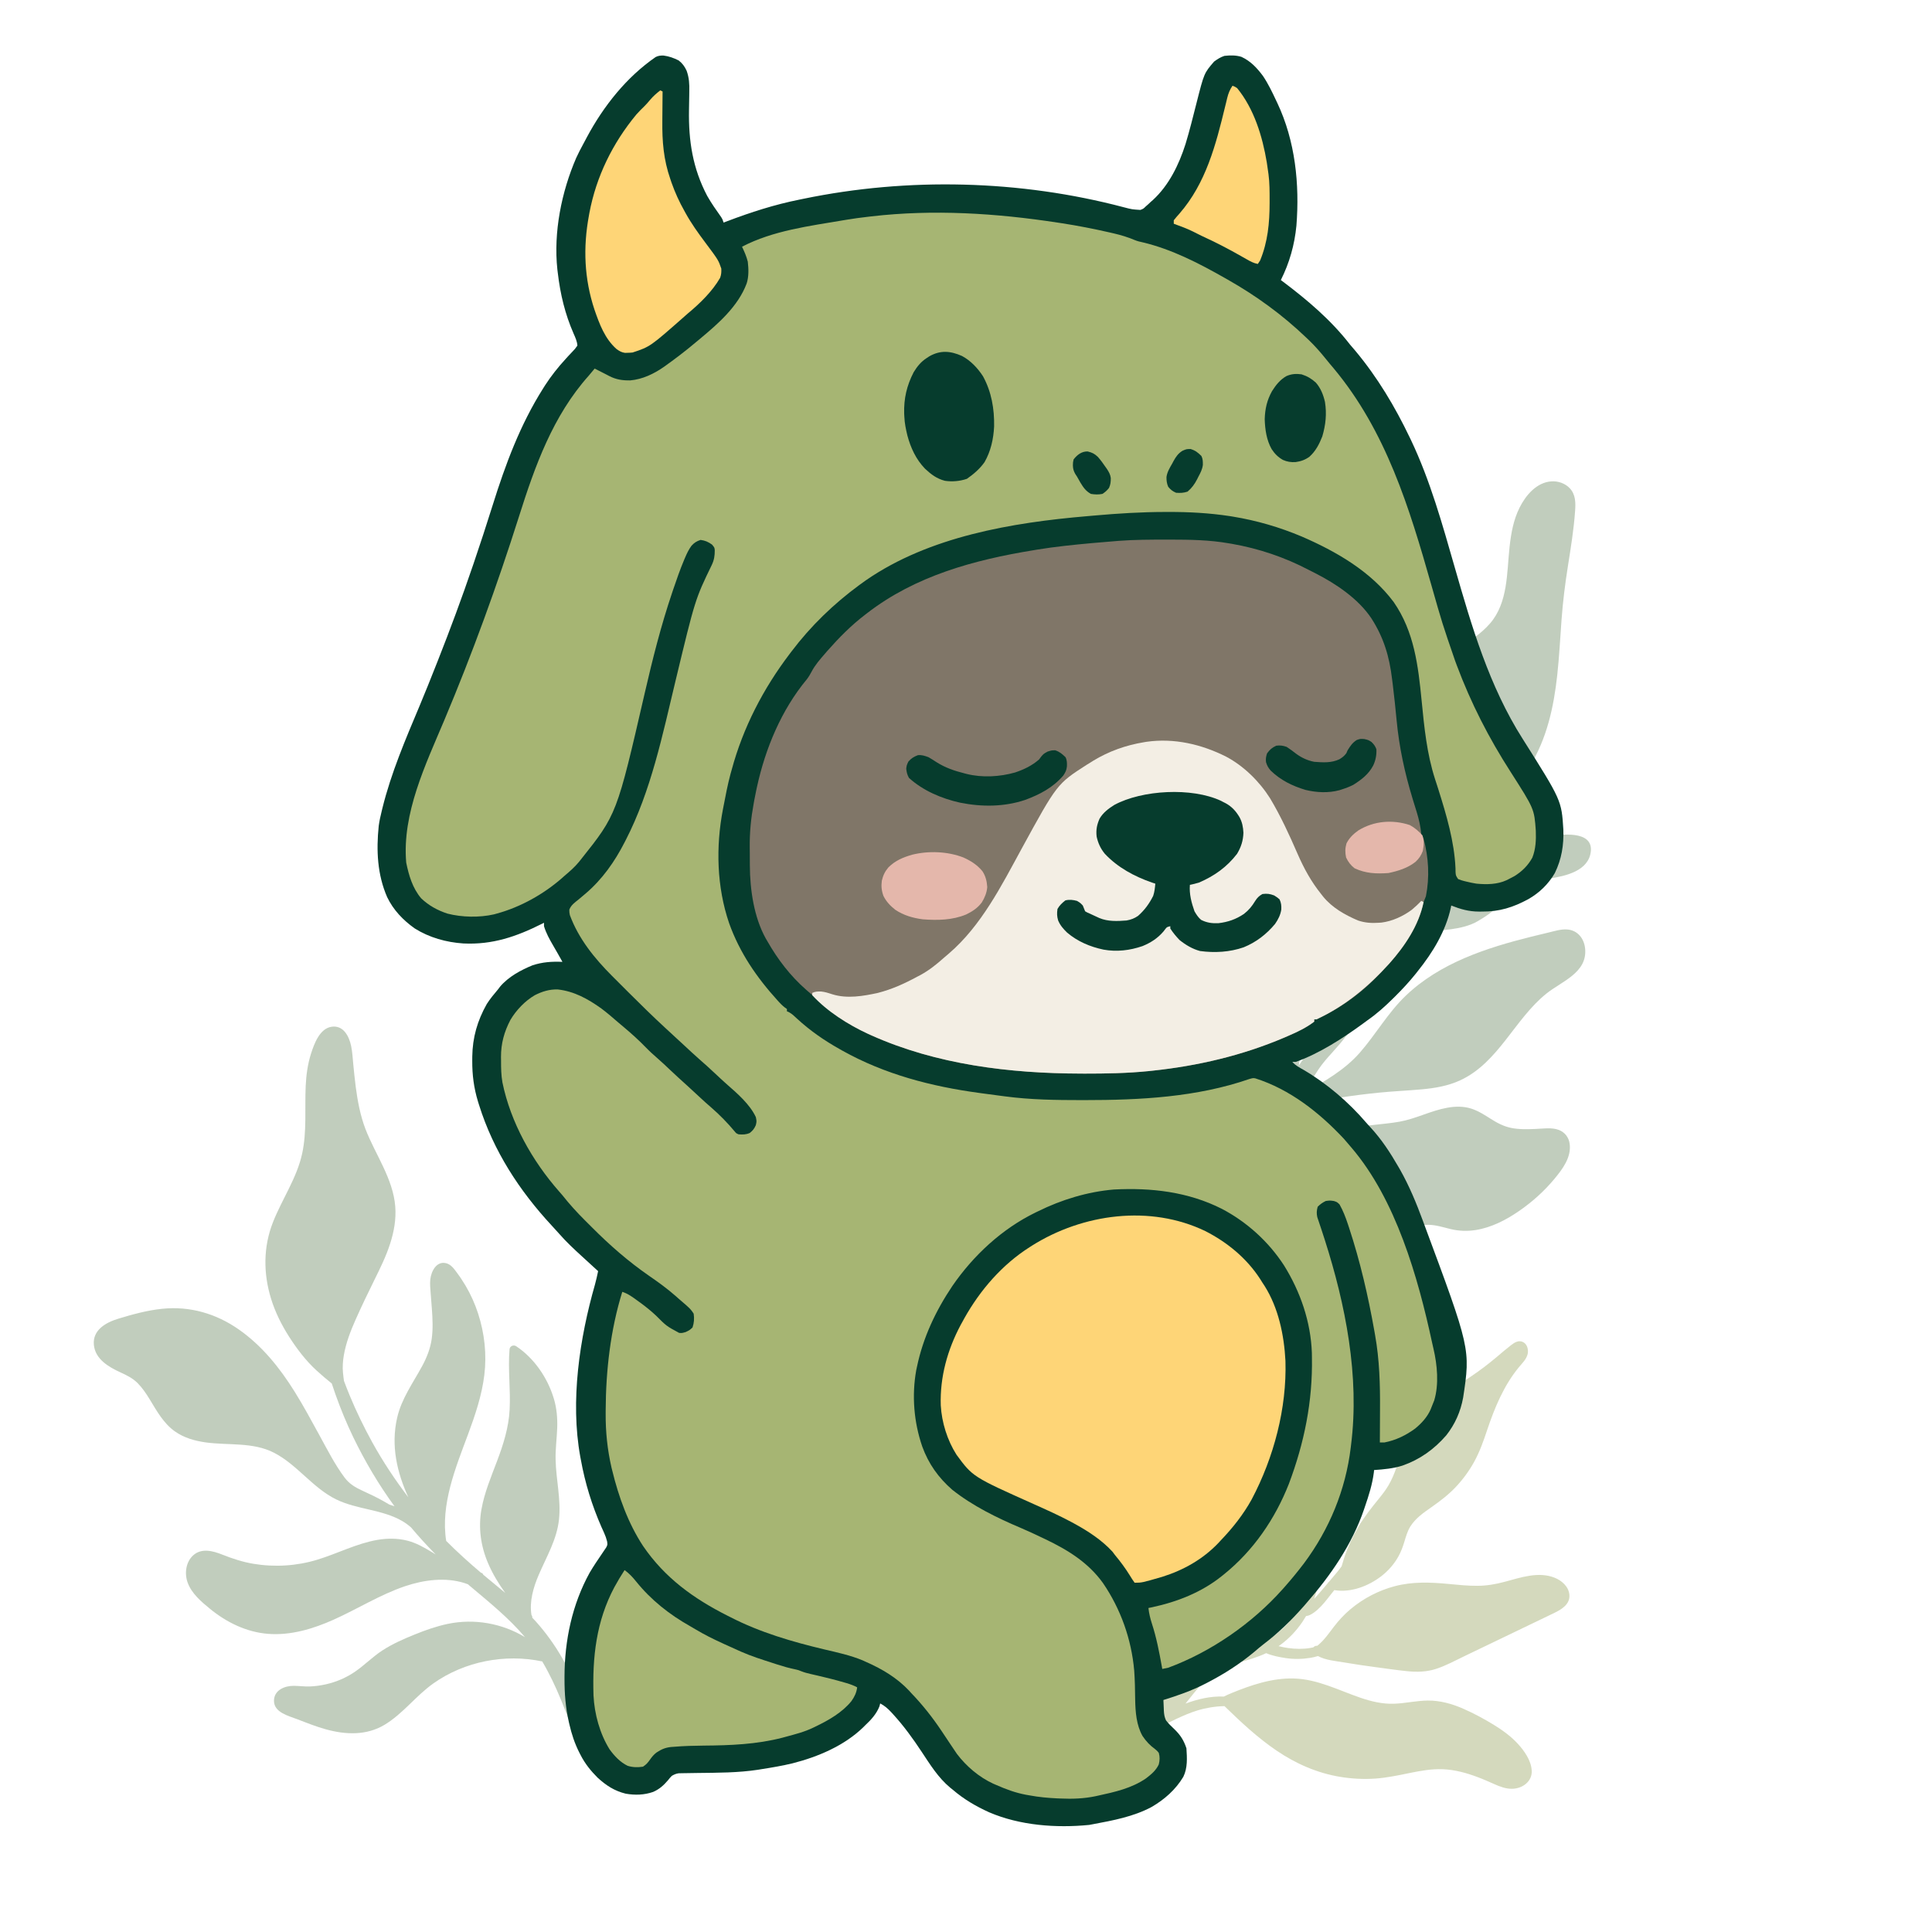 <?xml version="1.0" encoding="UTF-8"?>
<svg xmlns="http://www.w3.org/2000/svg" xmlns:xlink="http://www.w3.org/1999/xlink" width="500" zoomAndPan="magnify" viewBox="0 0 375 375" height="500" preserveAspectRatio="xMidYMid meet" version="1.2">
  <defs>
    <filter x="0%" y="0%" width="100%" filterUnits="objectBoundingBox" id="61d6e9e09f" height="100%">
      <feColorMatrix values="0 0 0 0 1 0 0 0 0 1 0 0 0 0 1 0 0 0 1 0" type="matrix" in="SourceGraphic"></feColorMatrix>
    </filter>
    <clipPath id="c64fec76d7">
      <path d="M 1 0.359 L 90.879 0.359 L 90.879 150 L 1 150 Z M 1 0.359 "></path>
    </clipPath>
    <clipPath id="144abd822b">
      <rect x="0" width="91" y="0" height="151"></rect>
    </clipPath>
    <clipPath id="bd234fa6c9">
      <path d="M 12 7 L 101 7 L 101 117 L 12 117 Z M 12 7 "></path>
    </clipPath>
    <clipPath id="13df6a480e">
      <path d="M 33.402 0.102 L 119.742 25.504 L 86.508 138.465 L 0.168 113.062 Z M 33.402 0.102 "></path>
    </clipPath>
    <clipPath id="fe9776f106">
      <path d="M 33.402 0.102 L 119.742 25.504 L 86.508 138.465 L 0.168 113.062 Z M 33.402 0.102 "></path>
    </clipPath>
    <clipPath id="8c307c930a">
      <rect x="0" width="120" y="0" height="139"></rect>
    </clipPath>
    <clipPath id="eea712f624">
      <path d="M 18 4 L 116 4 L 116 146 L 18 146 Z M 18 4 "></path>
    </clipPath>
    <clipPath id="490e8cd4ee">
      <path d="M 0 32.992 L 72.977 -0.395 L 135.379 136.008 L 62.406 169.395 Z M 0 32.992 "></path>
    </clipPath>
    <clipPath id="e969cb0b2b">
      <path d="M 0 32.992 L 72.977 -0.395 L 135.379 136.008 L 62.406 169.395 Z M 0 32.992 "></path>
    </clipPath>
    <clipPath id="5aa7d1aae6">
      <rect x="0" width="136" y="0" height="170"></rect>
    </clipPath>
  </defs>
  <g id="fba641a7f4">
    <g mask="url(#14d6fe537b)" transform="matrix(1,0,0,1,218,93)">
      <g clip-path="url(#144abd822b)">
        <g clip-rule="nonzero" clip-path="url(#c64fec76d7)">
          <path style=" stroke:none;fill-rule:nonzero;fill:#849c7c;fill-opacity:1;" d="M 35.664 118.34 C 35.523 118.59 35.375 118.84 35.234 119.09 C 39.086 116.887 42.992 114.691 45.938 111.324 C 49.043 107.773 51.383 103.598 54.805 100.312 C 61.473 93.91 70.5 90.98 79.281 88.797 C 80.375 88.523 81.473 88.262 82.574 88 C 83.742 87.727 84.988 87.312 86.211 87.41 C 88.242 87.57 89.484 89.188 89.672 91.129 C 90.129 95.812 85.109 97.477 82.137 99.871 C 75.969 104.832 72.871 113.234 65.438 116.684 C 63.086 117.773 60.566 118.203 58.008 118.438 C 55.258 118.688 52.5 118.801 49.762 119.074 C 44.34 119.605 38.965 120.457 33.645 121.629 C 32.68 123.066 31.629 124.438 30.434 125.727 C 28.414 127.898 26.176 129.891 23.902 131.805 C 19.766 135.285 15.332 138.66 10.547 141.234 C 11.805 141.605 13.062 141.945 14.34 142.191 C 17.512 142.812 20.625 142.68 23.398 140.887 C 25.824 139.316 27.945 137.242 30.066 135.297 C 34.16 131.543 38.469 127.629 43.969 126.152 C 47.133 125.301 50.438 125.285 53.641 124.719 C 56.832 124.148 59.727 122.582 62.902 122.012 C 64.453 121.73 66.055 121.699 67.57 122.18 C 68.953 122.625 70.168 123.418 71.387 124.188 C 72.633 124.977 73.863 125.629 75.316 125.926 C 76.836 126.238 78.418 126.191 79.961 126.133 C 81.43 126.086 83.148 125.781 84.559 126.316 C 85.727 126.758 86.5 127.758 86.668 128.988 C 87.039 131.629 85.273 133.941 83.695 135.84 C 81.719 138.215 79.41 140.293 76.875 142.039 C 74.34 143.789 71.477 145.277 68.402 145.754 C 66.773 146.004 65.168 145.949 63.562 145.562 C 62.109 145.211 60.711 144.742 59.195 144.734 C 56.719 144.719 54.473 145.699 52.156 146.434 C 49.781 147.176 47.586 148.461 45.207 149.223 C 42.938 149.949 40.488 150.227 38.18 149.523 C 36.746 149.094 35.449 148.332 34.129 147.664 C 32.719 146.961 31.238 146.488 29.664 146.352 C 26.414 146.059 23.172 146.727 19.945 147.039 C 15.082 147.512 9.258 146.738 6.535 142.141 C 6.375 141.875 6.324 141.609 6.344 141.375 C 6.055 140.488 5.891 139.598 5.828 138.633 C 5.668 136.312 6.078 133.914 5.59 131.621 C 5.102 129.34 3.727 127.398 2.777 125.305 C 0.848 121.047 0.785 116.211 2.199 111.785 C 2.891 109.598 3.879 107.492 5.094 105.547 C 6.398 103.434 7.824 101.453 8.488 99.023 C 9.77 94.367 8.863 89.441 9.129 84.691 C 9.254 82.449 9.492 79.949 10.926 78.125 C 12.195 76.5 14.473 75.684 16.367 76.703 C 18.094 77.633 18.73 79.723 18.945 81.535 C 19.23 83.887 19.055 86.285 18.945 88.633 C 18.832 91.062 18.703 93.551 19.074 95.969 C 19.445 98.336 20.484 100.324 21.426 102.488 C 22.395 104.711 22.703 106.855 22.312 109.262 C 21.934 111.586 21.016 113.812 20.836 116.168 C 20.645 118.602 21.641 120.922 21.27 123.363 C 20.922 125.605 19.707 127.621 18.352 129.402 C 16.758 131.488 15.008 133.457 13.168 135.34 C 14.023 134.762 14.883 134.176 15.727 133.57 C 18.34 131.695 20.848 129.684 23.254 127.559 C 25.473 125.598 27.672 123.562 29.516 121.238 C 29.844 120.82 30.152 120.387 30.453 119.949 C 30.453 119.895 30.465 119.832 30.48 119.77 C 30.84 118.594 31.195 117.418 31.578 116.254 C 32.383 112.238 32.723 107.84 30.758 104.137 C 29.625 101.992 27.824 100.301 27.25 97.871 C 26.66 95.395 27.117 92.871 27.215 90.371 C 27.406 85.383 25.516 80.809 22.207 77.129 C 18.996 73.566 14.832 70.172 13.949 65.168 C 13.574 63.051 13.723 60.355 15.516 58.875 C 17.504 57.242 20.152 58.027 22.105 59.277 C 23.09 59.902 24.02 60.656 25.109 61.098 C 26.121 61.512 27.223 61.699 28.301 61.824 C 30.566 62.074 32.891 62.176 35.016 63.105 C 38.863 64.797 40.449 69.023 40.582 72.98 C 40.664 75.387 39.969 77.734 40.059 80.137 C 40.105 81.477 40.418 82.789 40.625 84.109 C 40.84 85.488 40.961 86.887 40.949 88.281 C 40.91 93.75 38.887 98.922 37.184 104.035 C 36.18 107.055 35.184 110.082 34.176 113.105 C 34.152 113.336 34.129 113.578 34.105 113.816 C 35.664 111.324 37.672 109.297 39.602 107.105 C 41.34 105.129 42.609 102.836 43.484 100.359 C 46.246 92.527 46.039 83.016 50.348 75.805 C 50.367 74.578 50.414 73.359 50.328 72.133 C 50.207 70.371 49.918 68.605 49.348 66.93 C 48.797 65.312 47.996 63.754 46.914 62.434 C 45.742 61.012 44.289 59.969 42.773 58.953 C 41.371 58.004 39.938 57.047 38.812 55.766 C 37.695 54.5 36.941 52.988 36.508 51.359 C 35.57 47.801 35.855 43.902 35.914 40.262 C 35.945 38.16 36.031 36.047 36.238 33.945 C 36.391 32.41 36.395 30.461 37.504 29.246 C 38.746 27.879 40.379 28.676 41.375 29.863 C 42.477 31.191 43.207 32.75 43.742 34.379 C 44.922 38 45.387 41.848 46.137 45.57 C 46.926 49.488 47.965 53.234 49.594 56.883 C 51.113 60.289 52.816 63.703 53.32 67.438 C 53.441 68.344 53.5 69.348 53.465 70.367 C 53.945 69.152 54.176 67.844 54.355 66.551 C 54.551 65.145 54.684 63.746 54.715 62.324 C 54.773 59.43 54.473 56.543 54.332 53.656 C 54.066 47.848 54.605 41.691 58.906 37.344 C 62.559 33.652 67.797 31.949 71.215 28.008 C 74.711 23.977 74.461 18.203 75 13.215 C 75.285 10.582 75.746 7.949 76.934 5.559 C 78.133 3.141 80.246 0.629 83.129 0.43 C 84.398 0.34 85.781 0.816 86.668 1.742 C 87.852 2.973 87.844 4.625 87.723 6.219 C 87.473 9.781 86.895 13.305 86.34 16.828 C 85.785 20.305 85.355 23.785 85.094 27.297 C 84.828 30.875 84.652 34.461 84.262 38.027 C 83.594 44.168 82.258 50.367 78.949 55.676 C 77.41 58.133 75.484 60.312 73.191 62.086 C 71.047 63.746 68.68 65.07 66.273 66.312 C 61.691 68.691 56.879 70.762 53.488 74.781 C 50.965 78.715 50.047 83.512 49.336 88.105 C 49.426 88.043 49.516 87.98 49.613 87.926 C 50.508 86.465 51.484 85.051 52.531 83.719 C 54.723 80.91 57.418 78.387 60.637 76.801 C 62.195 76.027 63.836 75.512 65.539 75.168 C 67.504 74.77 69.5 74.52 71.406 73.871 C 75.16 72.594 78.414 70.211 82.355 69.418 C 84.793 68.922 91.297 68.055 90.77 72.328 C 90.324 76.059 85.855 77.047 82.84 77.504 C 80.996 77.789 79.266 78.152 77.652 79.117 C 76.254 79.961 75.035 81.043 73.809 82.109 C 72.582 83.176 71.34 84.25 69.957 85.117 C 69.168 85.605 68.426 86.082 67.555 86.418 C 66.727 86.738 65.863 86.973 64.988 87.145 C 61.418 87.855 57.676 87.523 54.176 88.559 C 52.84 88.949 51.52 89.527 50.422 90.402 C 49.754 90.934 49.191 91.598 48.707 92.316 C 48.082 96.453 47.328 100.547 45.531 104.391 C 44.309 107.012 42.516 109.18 40.578 111.305 C 39.602 112.371 38.66 113.449 37.855 114.66 C 37.055 115.852 36.355 117.105 35.652 118.355 Z M 35.664 118.34 "></path>
        </g>
      </g>
      <mask id="14d6fe537b">
        <g filter="url(#61d6e9e09f)">
          <rect x="0" width="375" y="0" height="375" style="fill:#000000;fill-opacity:0.5;stroke:none;"></rect>
        </g>
      </mask>
    </g>
    <g mask="url(#6f7265c74c)" transform="matrix(1,0,0,1,204,231)">
      <g clip-path="url(#8c307c930a)">
        <g clip-rule="nonzero" clip-path="url(#bd234fa6c9)">
          <g clip-rule="nonzero" clip-path="url(#13df6a480e)">
            <g clip-rule="nonzero" clip-path="url(#fe9776f106)">
              <path style=" stroke:none;fill-rule:nonzero;fill:#a9b47c;fill-opacity:1;" d="M 93.305 112.676 C 93.203 110.711 91.859 108.816 90.57 107.422 C 89.227 105.977 87.605 104.805 85.93 103.777 C 84.031 102.617 82.051 101.547 80.008 100.656 C 77.836 99.703 75.516 99.051 73.133 99.074 C 70.914 99.094 68.742 99.629 66.527 99.695 C 64.312 99.766 62.16 99.246 60.07 98.535 C 55.809 97.078 51.754 94.926 47.156 94.793 C 42.922 94.672 38.863 96.059 34.992 97.645 C 34.5 97.848 34.023 98.066 33.551 98.301 C 31.016 98.188 28.492 98.785 26.105 99.664 C 27.109 98.434 28.047 97.18 29.098 96.027 C 30.441 94.543 31.883 93.43 33.727 92.645 C 35.398 91.938 37.309 91.5 39.082 90.922 C 40.008 90.621 40.898 90.281 41.762 89.879 C 42.965 90.391 44.32 90.648 45.578 90.836 C 47.141 91.066 48.738 91.047 50.301 90.793 C 50.812 90.715 51.32 90.594 51.82 90.441 C 53.328 91.25 55.188 91.391 56.836 91.668 C 58.895 92.016 60.961 92.328 63.035 92.598 C 65.07 92.867 67.117 93.172 69.16 93.379 C 71.035 93.57 72.926 93.523 74.734 92.934 C 76.668 92.301 78.496 91.301 80.328 90.418 L 86.117 87.637 C 89.973 85.777 93.836 83.926 97.695 82.066 C 99.129 81.371 100.785 80.363 100.617 78.527 C 100.473 76.957 99.141 75.785 97.754 75.234 C 94.582 73.973 91.133 75.211 88.023 76.035 C 86.305 76.496 84.59 76.793 82.805 76.805 C 80.914 76.82 79.02 76.621 77.141 76.441 C 73.629 76.105 70.156 75.973 66.715 76.879 C 63.59 77.707 60.656 79.234 58.176 81.301 C 56.938 82.332 55.848 83.512 54.871 84.793 C 53.941 86.008 53.066 87.293 51.883 88.281 C 51.816 88.34 51.742 88.395 51.672 88.445 C 51.391 88.414 51.09 88.539 50.91 88.754 C 50.703 88.801 50.492 88.84 50.285 88.875 C 48.883 89.113 47.441 89.074 46.035 88.883 C 45.406 88.797 44.785 88.668 44.168 88.516 C 44.336 88.402 44.5 88.289 44.664 88.164 C 46.266 86.977 47.645 85.492 48.77 83.848 C 49.027 83.465 49.273 83.07 49.508 82.672 C 49.746 82.652 49.969 82.598 50.207 82.488 C 50.77 82.227 51.273 81.844 51.734 81.438 C 52.703 80.582 53.488 79.539 54.281 78.527 C 54.516 78.234 54.75 77.938 54.988 77.641 C 58.188 78.176 61.602 76.875 64.117 74.934 C 65.48 73.879 66.656 72.535 67.48 71.016 C 67.934 70.18 68.266 69.297 68.543 68.395 C 68.871 67.328 69.152 66.246 69.746 65.289 C 70.75 63.684 72.363 62.578 73.887 61.512 C 75.543 60.348 77.137 59.133 78.535 57.66 C 79.945 56.168 81.172 54.496 82.16 52.695 C 83.23 50.738 83.965 48.641 84.668 46.531 C 86.117 42.219 87.883 37.945 90.801 34.395 C 91.449 33.605 92.293 32.832 92.52 31.801 C 92.691 30.996 92.465 29.965 91.699 29.535 C 90.805 29.027 89.957 29.574 89.254 30.125 C 88.312 30.855 87.41 31.629 86.5 32.402 C 84.926 33.73 83.297 34.969 81.59 36.125 C 80.008 37.203 78.398 38.238 76.848 39.359 C 73.648 41.668 70.805 44.352 69.176 48.008 C 68.266 50.031 67.664 52.172 66.902 54.254 C 66.516 55.297 66.078 56.32 65.516 57.285 C 64.961 58.223 64.297 59.086 63.609 59.926 C 62.188 61.676 60.805 63.406 59.664 65.352 C 58.539 67.273 57.574 69.32 56.883 71.438 C 56.715 71.957 56.559 72.477 56.414 73 C 56.168 73.359 55.902 73.707 55.625 74.043 C 55.078 74.707 54.52 75.363 53.961 76.02 C 53.832 76.098 53.738 76.211 53.676 76.348 L 52.895 77.27 C 52.305 77.965 51.719 78.668 51.074 79.309 C 51.316 78.633 51.535 77.949 51.715 77.258 C 52.043 75.984 52.277 74.68 52.395 73.367 C 52.453 72.734 52.488 72.102 52.492 71.465 C 52.488 71.324 52.484 71.188 52.477 71.047 C 53.734 67.031 55.5 63.219 57.195 59.363 C 59.09 55.051 60.852 50.621 61.375 45.902 C 61.641 43.477 61.539 41.039 61.414 38.605 C 61.289 36.098 61.152 33.598 61.016 31.094 C 60.758 26.215 60.617 21.309 60.184 16.438 C 59.977 14.156 59.66 11.871 59.059 9.652 C 58.812 8.75 58.426 7.461 57.211 7.785 C 56.305 8.027 55.898 9.012 55.605 9.797 C 54.809 11.93 54.484 14.199 54.18 16.445 C 53.871 18.695 53.574 21.02 52.641 23.113 C 51.719 25.188 50.164 26.898 48.914 28.77 C 47.672 30.637 46.832 32.688 46.691 34.945 C 46.566 36.988 47.121 38.914 47.871 40.789 C 48.539 42.461 49.352 44.113 49.66 45.902 C 49.812 46.773 49.797 47.676 49.551 48.527 C 49.234 49.637 48.594 50.605 48.102 51.645 C 47.117 53.738 47.062 55.914 47.461 58.164 C 47.859 60.445 48.527 62.68 48.992 64.945 C 49.477 67.316 49.895 69.699 50.258 72.094 C 50.363 72.766 50.488 73.422 50.637 74.07 C 50.496 74.836 50.336 75.594 50.129 76.336 C 49.551 78.406 48.688 80.375 47.48 82.152 C 46.41 83.73 45.066 85.164 43.512 86.277 C 42.133 87.266 40.605 87.941 39.008 88.461 C 39.062 88.395 39.109 88.328 39.16 88.262 C 40.07 87.062 40.773 85.73 41.379 84.352 C 41.992 82.965 42.488 81.527 42.863 80.062 C 42.879 79.992 42.895 79.926 42.918 79.852 C 44.875 76.98 46.422 73.758 47.281 70.379 C 47.688 68.801 47.887 67.164 47.637 65.539 C 47.406 64.008 46.73 62.582 45.98 61.242 C 45.234 59.898 44.406 58.598 43.758 57.203 C 43.086 55.773 42.57 54.281 42.191 52.746 C 41.453 49.715 41.441 46.691 41.676 43.602 C 41.93 40.297 42.195 36.883 40.777 33.789 C 40.613 33.426 40.008 33.309 39.734 33.625 C 37.352 36.398 35.863 39.848 35.551 43.5 C 35.387 45.441 35.602 47.395 35.426 49.336 C 35.25 51.266 34.754 53.148 34.199 55.004 C 33.188 58.371 31.984 61.719 31.859 65.27 C 31.754 68.434 32.508 71.582 34.707 73.953 C 36.023 75.371 37.688 76.492 38.852 78.055 C 39.461 78.875 39.918 79.832 40.035 80.82 C 39.688 82.285 39.18 83.707 38.48 85.039 C 37.773 86.379 36.902 87.648 35.883 88.77 C 35.617 89.062 35.34 89.344 35.055 89.617 C 34.258 89.863 33.473 90.125 32.703 90.438 C 30.844 91.191 29.211 92.336 27.812 93.77 C 26.691 94.918 25.691 96.219 24.695 97.441 C 24.766 96.699 24.77 95.949 24.707 95.203 C 24.598 93.922 24.324 92.664 23.906 91.445 C 23.902 91.438 23.898 91.426 23.895 91.41 C 23.766 88.098 25.207 84.934 26.641 81.992 C 27.543 80.129 28.477 78.254 29.059 76.254 C 29.578 74.48 29.766 72.645 29.586 70.805 C 29.258 67.492 27.988 64.395 26.973 61.254 C 26.465 59.676 26.031 58.059 25.812 56.41 C 25.555 54.469 25.656 52.496 25.766 50.543 C 25.824 49.523 25.887 48.504 25.91 47.48 C 25.926 46.664 26.012 45.742 25.691 44.969 C 25.352 44.156 24.523 43.84 23.719 44.203 C 22.965 44.543 22.309 45.223 21.789 45.859 C 19.242 48.996 19.441 53.215 18.344 56.91 C 17.203 60.734 14.645 64 13.801 67.93 C 13.383 69.887 13.496 71.855 13.812 73.816 C 14.094 75.613 14.457 77.402 14.844 79.176 C 15.582 82.547 16.566 85.961 18.445 88.895 C 18.914 89.625 19.434 90.328 20.004 90.98 C 20.594 91.656 21.262 92.281 21.773 93.023 C 22.035 93.402 22.223 93.805 22.367 94.219 C 22.32 95.621 22.09 96.988 21.703 98.34 C 21.332 99.656 20.793 100.887 20.055 102.031 C 19.863 102.195 19.672 102.355 19.477 102.52 C 17.574 104.113 15.949 105.906 14.879 108.164 C 13.754 110.523 13.012 113.055 12.637 115.641 C 12.551 116.23 13.141 116.777 13.672 116.852 C 14.281 116.934 14.82 116.59 15.023 116.004 C 15.742 113.883 16.156 111.66 17.078 109.602 C 17.465 108.742 18.023 107.781 18.629 106.98 C 19.203 106.215 19.957 105.508 20.695 104.859 C 21.094 104.504 21.504 104.16 21.906 103.816 C 22.023 103.762 22.141 103.707 22.254 103.652 C 22.945 103.324 23.621 102.973 24.312 102.645 C 25.664 102.016 27.02 101.422 28.445 100.988 C 30.125 100.48 31.898 100.195 33.672 100.16 C 36.855 103.254 40.113 106.312 43.801 108.805 C 47.527 111.336 51.691 113.164 56.152 113.891 C 58.398 114.258 60.676 114.383 62.953 114.223 C 65.195 114.062 67.391 113.598 69.59 113.145 C 71.723 112.707 73.875 112.32 76.066 112.406 C 78.395 112.5 80.668 113.129 82.84 113.949 C 83.938 114.359 85.004 114.844 86.078 115.312 C 87.152 115.789 88.297 116.223 89.488 116.203 C 91.477 116.18 93.422 114.809 93.312 112.66 Z M 93.305 112.676 "></path>
            </g>
          </g>
        </g>
      </g>
      <mask id="6f7265c74c">
        <g filter="url(#61d6e9e09f)">
          <rect x="0" width="375" y="0" height="375" style="fill:#000000;fill-opacity:0.5;stroke:none;"></rect>
        </g>
      </mask>
    </g>
    <g mask="url(#3e352c87da)" transform="matrix(1,0,0,1,0,195)">
      <g clip-path="url(#5aa7d1aae6)">
        <g clip-rule="nonzero" clip-path="url(#eea712f624)">
          <g clip-rule="nonzero" clip-path="url(#490e8cd4ee)">
            <g clip-rule="nonzero" clip-path="url(#e969cb0b2b)">
              <path style=" stroke:none;fill-rule:nonzero;fill:#849c7c;fill-opacity:1;" d="M 107.484 76.414 C 108.059 78.316 108.227 80.246 108.152 82.23 C 108.074 84.273 107.789 86.309 107.844 88.352 C 107.93 92.211 108.914 96.039 108.504 99.91 C 108.098 103.809 106.07 107.172 104.559 110.703 C 103.52 113.113 102.723 115.887 103.16 118.477 C 103.301 118.637 103.332 118.812 103.305 118.973 C 105.309 121.078 107.039 123.387 108.562 125.871 C 110.211 128.566 111.527 131.457 112.703 134.387 C 113.332 135.973 113.871 137.586 114.336 139.238 C 114.773 140.785 115.309 142.336 115.434 143.938 C 115.473 144.488 115.246 145.023 114.727 145.262 C 114.277 145.469 113.555 145.383 113.266 144.934 C 112.254 143.359 111.633 141.594 110.891 139.875 C 110.176 138.223 109.555 136.535 108.863 134.867 C 107.82 132.344 106.645 129.84 105.246 127.484 C 98.035 125.953 90.191 127.469 84.156 131.723 C 80.73 134.133 78.223 137.637 74.617 139.797 C 71.117 141.883 67.094 141.719 63.293 140.672 C 61.383 140.145 59.543 139.414 57.695 138.699 C 56.031 138.055 53.184 137.398 53.18 135.141 C 53.168 133.047 55.262 132.195 57.047 132.219 C 58.09 132.23 59.121 132.379 60.172 132.34 C 61.211 132.297 62.258 132.148 63.277 131.918 C 65.285 131.465 67.246 130.625 68.938 129.453 C 70.777 128.184 72.344 126.566 74.223 125.344 C 76.203 124.062 78.359 123.113 80.543 122.234 C 82.609 121.398 84.734 120.648 86.922 120.191 C 92.074 119.117 97.488 120.09 101.906 122.777 C 98.742 119.023 94.879 115.934 91.113 112.758 C 91.016 112.676 90.922 112.59 90.824 112.508 C 90.605 112.434 90.379 112.34 90.152 112.27 C 86.422 111.098 82.25 111.656 78.609 112.887 C 73.758 114.535 69.406 117.293 64.758 119.379 C 60.781 121.16 56.422 122.477 52.02 122.129 C 47.836 121.797 43.961 119.898 40.746 117.262 C 39.062 115.879 37.203 114.309 36.43 112.203 C 35.781 110.43 36.047 108.199 37.504 106.883 C 39.133 105.414 41.363 106.035 43.172 106.758 C 45.129 107.531 47.102 108.18 49.188 108.531 C 53.309 109.219 57.574 108.957 61.57 107.742 C 65.5 106.547 69.195 104.594 73.266 103.887 C 75.195 103.559 77.168 103.559 79.07 104.039 C 80.762 104.465 82.359 105.379 83.844 106.273 C 84.082 106.414 84.324 106.562 84.555 106.711 C 82.895 105.027 81.301 103.281 79.777 101.465 C 79.262 101.012 78.695 100.602 78.105 100.25 C 74.172 97.953 69.309 98.023 65.238 96.027 C 60.652 93.77 57.695 89.297 53.176 86.973 C 49.113 84.883 44.375 85.57 39.988 84.98 C 37.852 84.688 35.711 84.09 33.934 82.824 C 31.73 81.254 30.426 78.863 29.047 76.598 C 28.367 75.488 27.633 74.395 26.711 73.457 C 25.75 72.496 24.566 71.922 23.348 71.363 C 21.086 70.328 18.48 68.809 18.219 66.035 C 17.945 63.121 20.594 61.676 22.988 60.949 C 25.773 60.105 28.609 59.324 31.516 59.031 C 36.871 58.488 41.949 59.969 46.34 63.039 C 50.855 66.195 54.297 70.484 57.188 75.121 C 58.898 77.855 60.426 80.707 61.977 83.535 C 63.508 86.32 64.984 89.258 66.895 91.809 C 67.805 93.02 68.98 93.723 70.344 94.34 C 71.738 94.969 73.113 95.633 74.453 96.383 C 74.828 96.594 75.191 96.816 75.566 97.031 C 75.898 97.141 76.242 97.246 76.566 97.363 C 73.5 93.164 70.828 88.633 68.566 83.961 C 67.27 81.27 66.125 78.5 65.125 75.68 C 64.871 74.969 64.629 74.254 64.391 73.531 C 63.387 72.723 62.406 71.895 61.453 71.023 C 59.375 69.125 57.605 66.789 56.094 64.426 C 54.633 62.129 53.422 59.703 52.617 57.102 C 51.098 52.176 51.082 47.031 52.992 42.207 C 54.754 37.738 57.602 33.684 58.641 28.941 C 59.582 24.645 59.133 20.199 59.332 15.844 C 59.43 13.711 59.715 11.566 60.363 9.523 C 60.98 7.613 62.023 4.688 64.297 4.301 C 66.594 3.91 67.742 6.07 68.148 7.988 C 68.402 9.199 68.461 10.465 68.582 11.695 C 68.727 13.117 68.863 14.535 69.047 15.953 C 69.41 18.711 69.926 21.48 70.914 24.086 C 71.895 26.641 73.238 29.031 74.395 31.508 C 75.527 33.926 76.516 36.496 76.719 39.184 C 76.914 41.66 76.469 44.113 75.703 46.465 C 74.914 48.906 73.781 51.188 72.648 53.48 C 71.379 56.043 70.137 58.637 68.973 61.254 C 68.02 63.41 67.16 65.656 66.75 67.988 C 66.551 69.145 66.457 70.324 66.578 71.496 C 66.637 72.031 66.688 72.539 66.766 73.039 C 67.125 73.992 67.492 74.941 67.883 75.883 C 69.164 78.977 70.633 82.004 72.25 84.938 C 74.309 88.672 76.672 92.23 79.254 95.613 C 77.047 90.797 75.855 85.59 77.074 80.234 C 77.922 76.48 80.16 73.445 81.961 70.113 C 82.848 68.473 83.535 66.73 83.793 64.875 C 84.062 62.934 83.969 60.973 83.824 59.027 C 83.746 58.055 83.664 57.086 83.598 56.113 C 83.535 55.199 83.418 54.227 83.523 53.309 C 83.699 51.766 84.719 49.715 86.598 50.188 C 87.547 50.43 88.137 51.281 88.695 52.035 C 89.293 52.832 89.844 53.672 90.355 54.531 C 91.367 56.242 92.184 58.059 92.797 59.945 C 94.043 63.785 94.496 67.852 94.012 71.859 C 93.535 75.824 92.242 79.641 90.859 83.375 C 88.418 89.938 85.492 96.988 86.605 104.09 C 88.762 106.25 91.02 108.289 93.355 110.27 C 93.582 110.297 93.73 110.449 93.797 110.645 C 94.391 111.141 94.988 111.637 95.59 112.129 C 96.41 112.805 97.242 113.484 98.062 114.176 C 96.77 112.379 95.621 110.492 94.754 108.469 C 93.316 105.129 92.805 101.531 93.453 97.945 C 94.027 94.703 95.32 91.668 96.473 88.605 C 97.703 85.355 98.738 82.094 98.918 78.602 C 99.121 74.695 98.574 70.797 98.898 66.895 C 98.953 66.262 99.688 65.969 100.191 66.301 C 103.68 68.613 106.285 72.438 107.48 76.414 Z M 107.484 76.414 "></path>
            </g>
          </g>
        </g>
      </g>
      <mask id="3e352c87da">
        <g filter="url(#61d6e9e09f)">
          <rect x="0" width="375" y="0" height="375" style="fill:#000000;fill-opacity:0.5;stroke:none;"></rect>
        </g>
      </mask>
    </g>
    <path style=" stroke:none;fill-rule:nonzero;fill:#063c2d;fill-opacity:1;" d="M 128.789 10.781 C 129.84 10.914 130.793 11.258 131.734 11.734 C 132.449 12.289 132.902 12.918 133.277 13.734 C 133.762 15.094 133.828 16.305 133.789 17.738 L 133.781 18.434 C 133.77 19.402 133.754 20.371 133.734 21.344 C 133.629 27.34 134.453 32.664 137.266 38.02 C 138.078 39.453 139.031 40.805 139.984 42.148 C 140.227 42.531 140.227 42.531 140.453 43.203 L 141.082 42.961 C 145.742 41.191 150.305 39.719 155.199 38.738 L 155.957 38.582 C 176.258 34.383 198.027 34.914 218.105 40.223 C 219.707 40.641 219.707 40.641 221.348 40.746 C 221.941 40.512 221.941 40.512 222.379 40.078 L 222.887 39.633 L 223.359 39.184 L 223.746 38.852 C 226.891 35.977 228.832 31.965 230.105 27.973 C 230.906 25.34 231.566 22.664 232.242 20 C 233.715 14.199 233.715 14.199 235.648 11.957 C 236.32 11.465 236.871 11.105 237.66 10.844 C 238.781 10.723 239.863 10.699 240.953 11.031 C 242.75 11.859 243.98 13.184 245.145 14.75 C 246.164 16.262 246.941 17.898 247.715 19.547 L 247.93 19.996 C 251.414 27.383 252.27 35.73 251.633 43.805 C 251.277 47.504 250.281 51.047 248.609 54.359 L 248.91 54.582 C 253.719 58.195 258.316 62.082 262.016 66.855 C 262.371 67.273 262.723 67.688 263.078 68.098 C 267.344 73.207 270.777 78.945 273.637 84.934 L 273.875 85.426 C 277.613 93.293 279.949 101.727 282.348 110.07 C 285.652 121.582 289.051 133.199 295.539 143.402 C 303.094 155.359 303.094 155.359 303.445 161.023 C 303.551 164.027 303.117 166.734 301.793 169.457 C 300.539 171.605 298.816 173.285 296.656 174.52 C 293.711 176.117 291.043 176.961 287.688 176.934 L 287.055 176.938 C 285.102 176.934 283.492 176.473 281.684 175.762 L 281.598 176.207 C 280.609 180.754 278.086 184.887 275.203 188.48 L 274.777 189.02 C 273.531 190.574 272.199 192.004 270.789 193.406 L 270.461 193.73 C 268.852 195.328 267.234 196.785 265.371 198.078 C 265.078 198.289 264.789 198.504 264.5 198.719 C 260.605 201.562 256.074 204.484 251.516 206.113 L 250.844 206.113 C 251.445 206.809 252.207 207.199 252.996 207.645 C 257.535 210.297 261.809 213.953 265.215 217.949 C 265.469 218.242 265.727 218.527 265.992 218.809 C 268.156 221.125 269.883 223.797 271.461 226.531 L 271.77 227.066 C 273.543 230.207 274.906 233.504 276.152 236.879 L 276.367 237.461 C 285.422 261.805 285.422 261.805 283.996 271.273 C 283.492 274.008 282.445 276.398 280.719 278.598 C 278.355 281.312 275.625 283.277 272.227 284.469 C 270.43 285.043 268.586 285.207 266.711 285.336 L 266.66 285.82 C 266.363 288.137 265.68 290.273 264.922 292.477 L 264.766 292.941 C 262.43 299.816 258.273 305.797 253.527 311.223 L 253.051 311.773 C 250.645 314.508 248.082 317.012 245.172 319.203 C 244.602 319.641 244.059 320.113 243.512 320.582 C 240.664 322.957 237.605 324.926 234.309 326.621 L 233.836 326.863 C 231.258 328.184 228.578 329.109 225.816 329.969 C 225.836 330.504 225.859 331.039 225.887 331.57 L 225.902 332.027 C 225.938 332.719 226.02 333.273 226.309 333.906 C 226.797 334.543 227.34 335.07 227.926 335.617 C 229.113 336.758 229.762 337.773 230.285 339.34 C 230.406 341.23 230.531 343.137 229.684 344.879 C 228.18 347.383 226.027 349.277 223.512 350.742 C 219.996 352.613 216.066 353.344 212.184 354.07 L 211.41 354.215 C 205.012 354.852 197.945 354.324 192.004 351.77 C 189.43 350.605 187.066 349.223 184.922 347.375 L 184.414 346.969 C 182.098 345.043 180.535 342.496 178.887 340.012 C 177.184 337.438 175.43 335.008 173.344 332.73 L 172.977 332.328 C 172.32 331.625 171.707 331.086 170.844 330.637 L 170.703 331.195 C 170.125 332.664 169.086 333.809 167.938 334.879 L 167.512 335.305 C 163.828 338.859 158.758 341.004 153.852 342.254 C 151.852 342.738 149.828 343.078 147.797 343.398 L 147.098 343.512 C 143.242 344.098 139.348 344.086 135.457 344.133 C 134.789 344.145 134.121 344.152 133.449 344.164 L 132.832 344.172 L 132.258 344.184 L 131.754 344.191 C 131.219 344.262 130.859 344.422 130.395 344.695 C 130.012 345.09 130.012 345.09 129.656 345.547 C 128.797 346.547 127.988 347.281 126.773 347.812 C 125.039 348.418 123.27 348.461 121.465 348.156 C 119.254 347.613 117.664 346.566 115.996 345.047 C 114.66 343.703 113.586 342.379 112.715 340.695 L 112.426 340.137 C 111.535 338.367 110.949 336.578 110.508 334.656 L 110.402 334.195 C 109.773 331.402 109.566 328.715 109.57 325.852 L 109.57 325.371 C 109.598 318.367 111.047 311.441 114.453 305.258 C 115.207 303.98 116.039 302.746 116.879 301.523 L 117.281 300.922 L 117.648 300.387 C 117.934 299.836 117.934 299.836 117.832 299.164 C 117.68 298.586 117.508 298.078 117.258 297.535 L 117.016 296.992 C 116.926 296.797 116.84 296.605 116.75 296.41 C 114.895 292.184 113.562 287.867 112.742 283.328 L 112.629 282.734 C 110.668 271.918 112.492 259.781 115.48 249.34 C 115.719 248.477 115.91 247.605 116.094 246.727 L 115.625 246.301 C 115.023 245.754 114.426 245.203 113.824 244.652 C 113.547 244.395 113.266 244.141 112.988 243.887 C 111.438 242.469 109.914 241.059 108.535 239.473 C 108.078 238.949 107.609 238.441 107.137 237.934 C 100.809 231.125 95.781 223.391 92.992 214.496 L 92.766 213.773 C 91.973 211.148 91.652 208.66 91.664 205.918 L 91.668 205.082 C 91.719 201.371 92.656 198.117 94.488 194.871 C 95.129 193.867 95.883 192.961 96.652 192.051 L 97.078 191.492 C 98.684 189.59 101.086 188.297 103.355 187.367 C 105.293 186.727 107.137 186.605 109.168 186.695 C 108.578 185.629 107.98 184.57 107.363 183.52 C 106.656 182.305 106 181.129 105.59 179.777 L 105.59 179.109 L 105.227 179.293 C 100.238 181.793 95.609 183.398 89.949 183.125 C 86.621 182.906 83.324 181.988 80.488 180.203 C 78.227 178.594 76.355 176.641 75.145 174.129 C 73.23 169.73 73.023 165.059 73.508 160.328 C 73.637 159.355 73.844 158.41 74.082 157.461 L 74.223 156.875 C 75.918 150.004 78.719 143.484 81.453 136.98 C 82.539 134.387 83.586 131.773 84.617 129.156 L 85.02 128.141 C 87.395 122.117 89.648 116.059 91.734 109.93 L 91.914 109.41 C 93.199 105.637 94.438 101.852 95.629 98.047 C 98.113 90.121 100.949 82.465 105.41 75.406 L 105.785 74.809 C 106.961 72.992 108.289 71.309 109.754 69.715 L 110.254 69.16 C 110.555 68.836 110.855 68.512 111.164 68.195 C 111.586 67.758 111.586 67.758 112.07 67.082 C 112.016 66.238 111.676 65.523 111.34 64.758 C 109.68 60.98 108.754 57.105 108.273 53.02 L 108.184 52.297 C 107.41 45.098 108.98 37.258 111.844 30.645 C 112.254 29.754 112.699 28.883 113.172 28.023 C 113.43 27.547 113.684 27.07 113.934 26.594 C 117.168 20.566 121.594 14.984 127.266 11.066 C 127.785 10.809 128.211 10.77 128.789 10.781 "></path>
    <path style=" stroke:none;fill-rule:nonzero;fill:#a6b573;fill-opacity:1;" d="M 205.258 43.203 L 206.137 43.336 C 209.234 43.816 212.301 44.414 215.355 45.113 L 216.191 45.305 C 217.586 45.633 218.895 46.023 220.215 46.582 C 220.754 46.805 221.281 46.938 221.848 47.051 C 227.445 48.383 232.691 51.094 237.66 53.914 L 238.285 54.266 C 243.836 57.418 248.918 61.102 253.527 65.52 L 254.133 66.094 C 255.258 67.195 256.281 68.344 257.266 69.57 C 257.785 70.223 258.32 70.855 258.859 71.488 C 269.051 83.711 273.562 98.57 277.832 113.59 C 279.941 121.008 279.941 121.008 282.449 128.297 L 282.758 129.129 C 285.508 136.473 288.977 143.25 293.223 149.848 C 297.797 157.008 297.797 157.008 298.098 161.23 C 298.164 163.023 298.098 164.785 297.426 166.469 C 296.586 168 295.426 169.141 293.945 170.059 C 293.586 170.254 293.223 170.445 292.855 170.629 L 292.414 170.852 C 290.609 171.684 288.551 171.699 286.598 171.52 C 285.934 171.418 285.281 171.277 284.629 171.117 L 284.164 171.004 C 283.73 170.891 283.73 170.891 283.023 170.629 C 282.578 169.961 282.578 169.961 282.523 169.316 C 282.52 169.047 282.512 168.773 282.508 168.496 C 282.281 163.355 280.754 158.199 279.215 153.316 L 278.98 152.574 C 278.836 152.121 278.688 151.672 278.539 151.219 C 276.945 146.273 276.441 141.148 275.938 136.004 C 275.273 129.203 274.496 122.594 270.508 116.848 C 266.066 110.895 259.344 107.027 252.633 104.125 C 248.32 102.316 243.934 101.035 239.32 100.277 L 238.699 100.176 C 234.738 99.574 230.77 99.355 226.766 99.371 L 226.105 99.371 C 221.543 99.379 217.016 99.656 212.473 100.062 C 211.988 100.105 211.504 100.148 211.023 100.188 C 196.414 101.434 180.375 104.137 168.098 112.617 L 167.492 113.051 L 166.836 113.523 C 161.824 117.199 157.383 121.488 153.637 126.441 L 153.301 126.883 C 148.152 133.652 144.23 141.219 142.016 149.43 L 141.797 150.207 C 141.23 152.324 140.82 154.473 140.41 156.625 L 140.32 157.09 C 138.918 164.375 139.113 172.141 141.523 179.195 C 143.574 184.926 146.848 189.695 150.926 194.188 L 151.242 194.535 C 151.719 195.051 152.152 195.453 152.742 195.848 L 152.742 196.293 L 153.121 196.453 C 153.746 196.801 154.184 197.223 154.699 197.715 C 157.23 200.047 160.02 201.98 163.023 203.656 L 163.461 203.906 C 171.723 208.527 180.734 210.871 190.062 212.137 L 190.566 212.207 C 191.699 212.359 192.836 212.512 193.969 212.66 C 194.348 212.711 194.723 212.762 195.098 212.809 C 200.059 213.465 204.984 213.531 209.977 213.531 L 210.496 213.531 C 221.258 213.531 232.289 212.977 242.551 209.418 C 243.246 209.234 243.246 209.234 243.672 209.312 C 250.379 211.441 256.098 215.957 260.844 221.035 C 261.246 221.484 261.633 221.941 262.016 222.402 L 262.301 222.734 C 270.938 232.832 275.23 247.883 277.977 260.641 C 278.059 261.016 278.145 261.395 278.234 261.77 C 278.973 264.914 279.32 268.684 278.387 271.805 C 278.23 272.227 278.062 272.648 277.883 273.062 L 277.688 273.562 C 277.035 275.059 275.926 276.258 274.676 277.289 C 272.879 278.605 270.914 279.555 268.723 279.98 L 267.828 279.98 L 267.832 279.57 C 267.84 278.129 267.848 276.688 267.852 275.246 C 267.855 274.711 267.859 274.176 267.859 273.641 C 267.895 268.793 267.762 263.941 266.906 259.156 L 266.762 258.332 C 265.559 251.566 264.016 244.863 261.863 238.332 L 261.613 237.574 C 261.168 236.25 260.691 235.004 260.008 233.785 C 259.516 233.309 259.516 233.309 258.891 233.113 C 258.105 233.004 258.105 233.004 257.324 233.113 C 256.684 233.43 256.266 233.727 255.762 234.23 C 255.562 234.973 255.52 235.48 255.68 236.234 L 255.91 236.922 L 256.168 237.695 L 256.43 238.469 C 256.582 238.938 256.734 239.402 256.887 239.871 L 257.121 240.594 C 261.176 253.25 263.918 267.137 262.242 280.426 L 262.176 280.98 C 261.195 289.172 258.023 296.855 253.094 303.453 C 251.879 305.051 250.609 306.598 249.281 308.098 L 248.957 308.461 C 243.066 315.086 235.055 320.645 226.711 323.719 C 226.34 323.801 225.965 323.875 225.594 323.941 L 225.512 323.48 C 225.004 320.645 224.469 317.852 223.574 315.109 C 223.25 314.105 223.027 313.164 222.91 312.113 L 223.594 311.973 C 228.527 310.914 233.258 309.059 237.211 305.867 L 237.578 305.574 C 243.305 300.941 247.477 294.848 250.172 288.012 C 253.172 280.043 254.801 271.977 254.645 263.465 L 254.633 262.59 C 254.414 256.547 252.41 250.73 249.227 245.617 C 246.234 241.004 242.031 237.191 237.164 234.637 C 230.621 231.324 223.449 230.504 216.207 230.883 C 211.09 231.316 206.047 232.852 201.457 235.125 L 201.023 235.332 C 194.492 238.504 188.93 243.68 184.844 249.621 C 181.625 254.41 179.176 259.598 177.992 265.25 L 177.84 265.953 C 176.953 270.895 177.383 276.043 179.008 280.77 C 180.23 284.133 182.141 286.809 184.824 289.156 C 188.785 292.301 193.539 294.629 198.18 296.59 C 199.59 297.191 200.973 297.84 202.352 298.5 L 202.887 298.754 C 207.242 300.832 211.223 303.277 214.082 307.262 C 217.531 312.305 219.613 318.172 220.148 324.246 C 220.285 326.129 220.316 328.02 220.336 329.902 C 220.383 332.281 220.566 334.832 221.758 336.945 C 222.453 337.984 223.211 338.793 224.223 339.523 C 224.617 339.848 224.617 339.848 224.922 340.234 C 225.145 341.023 225.113 341.672 224.922 342.465 C 224.383 343.645 223.445 344.406 222.438 345.184 C 219.672 347.09 216.387 347.832 213.148 348.531 L 212.633 348.645 C 210.371 349.117 208.164 349.195 205.859 349.09 L 205.113 349.059 C 203.348 348.973 201.633 348.816 199.895 348.492 L 199.129 348.359 C 197.102 347.977 195.289 347.309 193.414 346.48 L 192.801 346.219 C 190.039 344.945 187.551 342.836 185.727 340.418 C 185.285 339.785 184.855 339.141 184.434 338.492 C 183.977 337.797 183.516 337.105 183.051 336.418 L 182.777 336.008 C 181.004 333.359 179.09 330.926 176.875 328.629 L 176.445 328.152 C 174.129 325.688 171.234 323.957 168.16 322.605 L 167.398 322.258 C 165.023 321.281 162.527 320.742 160.031 320.156 C 153.812 318.684 147.492 316.836 141.793 313.898 L 141.254 313.629 C 134.621 310.285 129.031 306.258 124.809 300.062 C 121.91 295.645 120.078 290.523 118.832 285.418 L 118.703 284.902 C 117.891 281.379 117.535 277.93 117.559 274.316 L 117.562 273.695 C 117.598 266.008 118.496 258.102 120.785 250.746 C 121.941 251.113 122.848 251.812 123.816 252.516 L 124.359 252.906 C 125.41 253.68 126.402 254.48 127.352 255.375 C 129.359 257.387 129.359 257.387 131.809 258.711 C 132.332 258.762 132.332 258.762 133.078 258.555 C 133.848 258.188 133.848 258.188 134.418 257.664 C 134.723 256.75 134.781 255.938 134.641 254.984 C 134.277 254.414 134.012 254.086 133.523 253.645 L 133.152 253.305 C 132.688 252.887 132.211 252.488 131.734 252.082 L 131.133 251.547 C 129.512 250.125 127.801 248.887 126.027 247.664 C 121.992 244.879 118.328 241.676 114.875 238.203 C 114.441 237.77 114.008 237.34 113.574 236.906 C 112 235.34 110.543 233.742 109.168 232 C 108.961 231.758 108.754 231.52 108.543 231.281 C 103.312 225.344 99.105 217.875 97.516 210.074 C 97.277 208.684 97.25 207.312 97.254 205.902 L 97.242 205.164 C 97.238 202.531 97.859 200.277 99.074 197.961 C 100.188 196.078 101.914 194.266 103.805 193.168 C 105.234 192.438 106.656 192 108.273 192.051 C 111.48 192.418 114.125 193.895 116.719 195.746 C 117.844 196.59 118.906 197.504 119.965 198.426 C 120.348 198.754 120.73 199.074 121.117 199.398 C 122.594 200.633 124 201.91 125.344 203.293 C 126.094 204.066 126.883 204.781 127.699 205.488 C 128.461 206.148 129.188 206.844 129.922 207.535 C 131.066 208.613 132.223 209.68 133.398 210.73 C 134.266 211.512 135.117 212.309 135.973 213.105 C 136.652 213.734 137.332 214.355 138.035 214.953 C 139.684 216.379 141.215 217.953 142.609 219.621 C 142.898 219.977 142.898 219.977 143.355 220.172 C 144.184 220.234 144.77 220.238 145.535 219.906 C 146.125 219.43 146.406 219.082 146.707 218.387 C 146.875 217.645 146.875 217.645 146.707 216.824 C 145.562 214.359 143.086 212.211 141.07 210.453 C 140.281 209.754 139.516 209.035 138.746 208.316 C 137.77 207.402 136.789 206.496 135.773 205.625 C 134.758 204.734 133.773 203.809 132.785 202.891 C 132.312 202.457 131.84 202.02 131.367 201.586 C 130.883 201.137 130.395 200.688 129.91 200.238 L 129.117 199.508 C 126.73 197.305 124.41 195.035 122.113 192.738 C 121.547 192.172 120.984 191.609 120.414 191.043 L 119.32 189.945 L 118.816 189.445 C 115.383 186.004 112.309 182.223 110.609 177.621 C 110.508 177.102 110.508 177.102 110.504 176.562 C 110.855 175.664 111.539 175.199 112.281 174.605 C 112.59 174.344 112.898 174.086 113.207 173.824 L 113.664 173.438 C 116.887 170.699 119.324 167.234 121.234 163.488 L 121.453 163.066 C 126.387 153.473 128.594 142.641 131.098 132.238 C 134.926 116.324 134.926 116.324 138.164 109.641 C 138.621 108.664 138.742 107.859 138.734 106.801 C 138.688 106.285 138.688 106.285 138.203 105.703 C 137.441 105.168 136.902 104.926 135.98 104.797 C 135.191 105.059 134.758 105.336 134.203 105.949 C 133.695 106.652 133.34 107.375 133.004 108.168 L 132.801 108.637 C 132 110.543 131.324 112.488 130.66 114.445 L 130.457 115.051 C 128.293 121.445 126.668 127.914 125.152 134.488 C 119.719 158.078 119.719 158.078 112.742 166.836 L 112.379 167.293 C 111.555 168.297 110.609 169.121 109.613 169.961 L 109.043 170.469 C 105.477 173.582 101.012 176.074 96.43 177.324 L 95.883 177.477 C 93.031 178.125 89.68 178.055 86.852 177.332 C 84.902 176.691 83.227 175.77 81.738 174.352 C 80.07 172.375 79.352 169.91 78.844 167.422 C 78.02 157.875 82.609 148.406 86.227 139.816 C 91.688 126.84 96.488 113.645 100.742 100.227 C 103.852 90.406 107.316 80.691 114.305 72.883 C 114.68 72.438 115.055 71.992 115.422 71.543 C 115.969 71.812 116.508 72.09 117.051 72.367 L 117.867 72.785 L 118.277 73 C 119.637 73.688 120.82 73.855 122.328 73.836 C 124.727 73.621 126.914 72.566 128.863 71.211 C 131.004 69.691 133.086 68.105 135.09 66.41 L 135.812 65.812 C 139.398 62.824 143.246 59.496 144.922 55.031 C 145.359 53.715 145.309 52.164 145.145 50.789 C 144.895 49.773 144.477 48.828 144.027 47.887 C 150.012 44.758 157.098 43.871 163.691 42.754 L 164.352 42.645 C 165.691 42.418 167.035 42.242 168.387 42.086 L 169.148 41.996 C 181.176 40.605 193.324 41.379 205.258 43.203 "></path>
    <path style=" stroke:none;fill-rule:nonzero;fill:#807668;fill-opacity:1;" d="M 226.348 104.738 L 227.16 104.738 C 231 104.742 234.762 104.797 238.555 105.465 L 239.133 105.562 C 244.301 106.465 249.34 108.16 253.98 110.594 C 254.414 110.816 254.844 111.035 255.281 111.254 C 259.301 113.297 263.641 116.215 266.168 119.996 C 268.582 123.738 269.684 127.445 270.203 131.824 C 270.25 132.199 270.297 132.57 270.344 132.941 C 270.629 135.23 270.863 137.523 271.082 139.816 C 271.578 145.02 272.645 149.969 274.164 154.961 L 274.301 155.414 C 274.523 156.152 274.75 156.887 274.984 157.621 C 275.43 159.074 275.73 160.414 275.871 161.926 C 276.016 162.227 276.164 162.523 276.32 162.816 C 277.305 166.438 277.508 170.297 276.766 173.977 C 276.625 174.352 276.477 174.723 276.32 175.094 C 276.23 175.445 276.148 175.797 276.066 176.152 C 274.543 181.773 270.535 186.324 266.496 190.34 C 263.289 193.457 259.598 195.973 255.535 197.855 L 255.09 197.855 L 255.09 198.301 C 253.559 199.477 251.812 200.305 250.047 201.062 L 249.32 201.379 C 241.098 204.883 232.508 206.887 223.637 207.828 L 222.887 207.906 C 218.777 208.32 214.66 208.391 210.535 208.387 L 209.824 208.383 C 195.996 208.352 181.785 206.641 169.082 200.938 L 168.492 200.672 C 164.379 198.777 160.672 196.086 157.434 192.945 C 157.121 192.668 156.805 192.395 156.484 192.121 C 153.414 189.438 150.953 186.223 148.941 182.68 L 148.633 182.16 C 146.34 178.027 145.57 172.688 145.547 168.023 L 145.543 167.418 C 145.539 167 145.539 166.578 145.539 166.16 C 145.535 165.531 145.527 164.906 145.523 164.281 C 145.504 161.5 145.762 158.855 146.262 156.121 L 146.398 155.344 C 146.52 154.711 146.645 154.078 146.777 153.445 L 146.922 152.77 C 148.559 145.27 151.66 137.805 156.594 131.863 C 156.969 131.379 157.25 130.906 157.531 130.363 C 158.215 129.062 159.16 127.992 160.117 126.887 L 160.574 126.355 C 162.82 123.805 165.23 121.359 167.938 119.301 L 168.297 119.023 C 177.652 111.785 189.051 108.68 200.562 106.805 L 201.273 106.684 C 204.797 106.109 208.336 105.746 211.891 105.422 L 212.523 105.367 C 213.898 105.242 215.277 105.125 216.652 105.02 L 217.137 104.98 C 220.203 104.746 223.273 104.742 226.348 104.738 "></path>
    <path style=" stroke:none;fill-rule:nonzero;fill:#f3eee4;fill-opacity:1;" d="M 238.008 146.875 C 241.426 148.691 244.449 151.672 246.512 154.934 C 248.57 158.371 250.25 162.027 251.844 165.699 C 253.09 168.551 254.48 171.105 256.43 173.531 L 256.82 174.031 C 258.59 176.199 261.039 177.574 263.582 178.664 C 264.906 179.113 266.215 179.211 267.605 179.109 L 268.152 179.07 C 270.238 178.809 272.328 177.848 274.016 176.598 C 274.672 176.059 275.281 175.48 275.871 174.867 L 276.32 175.094 C 275.379 179.625 272.691 183.617 269.656 187.035 C 265.562 191.535 261.094 195.277 255.535 197.855 L 255.09 197.855 L 255.09 198.301 C 253.559 199.477 251.812 200.305 250.047 201.062 L 249.32 201.379 C 241.098 204.883 232.508 206.887 223.637 207.828 L 222.887 207.906 C 218.777 208.32 214.66 208.391 210.535 208.387 L 209.824 208.383 C 195.996 208.352 181.785 206.641 169.082 200.938 L 168.492 200.672 C 164.625 198.891 160.547 196.328 157.66 193.168 L 157.66 192.723 C 158.23 192.438 158.738 192.441 159.367 192.449 C 160.148 192.523 160.855 192.766 161.598 193.004 C 164.422 193.879 167.57 193.344 170.395 192.723 C 173.094 192.035 175.555 190.918 177.992 189.598 L 178.711 189.223 C 180.402 188.297 181.812 187.152 183.246 185.875 C 183.547 185.609 183.852 185.352 184.16 185.094 C 190.469 179.691 194.387 171.91 198.297 164.734 C 205.176 152.148 205.176 152.148 210.934 148.441 L 211.516 148.09 L 212.199 147.656 C 215.215 145.824 218.535 144.641 222.016 144.07 L 222.523 143.984 C 227.895 143.219 233.219 144.457 238.008 146.875 "></path>
    <path style=" stroke:none;fill-rule:nonzero;fill:#fed577;fill-opacity:1;" d="M 233.977 238.965 C 238.238 241.145 241.988 244.23 244.605 248.27 L 245.035 248.961 L 245.449 249.586 C 248.148 253.867 249.242 259.137 249.504 264.133 C 249.789 273.332 247.242 282.918 242.957 291.02 C 241.359 293.926 239.281 296.559 236.988 298.949 L 236.48 299.5 C 233.465 302.66 229.719 304.766 225.57 306.066 C 221.633 307.207 221.633 307.207 220.23 307.207 C 219.895 306.746 219.582 306.273 219.293 305.781 C 218.43 304.387 217.484 303.109 216.43 301.848 L 215.914 301.164 C 213.859 298.926 211.168 297.168 208.512 295.727 L 207.895 295.391 C 205.559 294.145 203.145 293.062 200.73 291.98 C 188.809 286.648 188.809 286.648 185.656 282.359 C 183.871 279.559 182.793 276.102 182.602 272.785 C 182.422 267.297 183.895 262 186.465 257.172 C 186.621 256.887 186.777 256.605 186.934 256.324 L 187.164 255.902 C 190.238 250.402 194.539 245.434 199.895 242.043 L 200.32 241.77 C 210.18 235.574 223.25 233.789 233.977 238.965 "></path>
    <path style=" stroke:none;fill-rule:nonzero;fill:#a6b573;fill-opacity:1;" d="M 121.234 304.75 C 122.129 305.414 122.801 306.125 123.496 306.996 C 126.395 310.59 129.941 313.379 133.957 315.645 C 134.309 315.848 134.656 316.055 135.008 316.262 C 136.688 317.266 138.406 318.125 140.188 318.934 L 140.605 319.129 C 141.52 319.547 142.438 319.961 143.355 320.371 L 143.871 320.602 C 145.836 321.469 147.879 322.109 149.922 322.77 L 150.734 323.035 C 151.992 323.434 153.238 323.812 154.535 324.059 C 154.977 324.164 154.977 324.164 155.516 324.383 C 156.105 324.617 156.676 324.77 157.293 324.91 L 157.988 325.07 C 158.23 325.125 158.469 325.184 158.719 325.238 C 160.449 325.645 162.168 326.062 163.875 326.566 L 164.336 326.699 C 165.051 326.914 165.719 327.152 166.375 327.512 C 166.25 328.543 165.852 329.355 165.258 330.191 C 163.477 332.391 160.848 333.895 158.328 335.102 L 157.867 335.328 C 156.176 336.156 154.332 336.621 152.52 337.109 L 151.906 337.277 C 146.887 338.586 141.754 338.781 136.594 338.82 C 134.648 338.84 132.711 338.887 130.77 339.055 L 130.258 339.09 C 129.129 339.203 128.355 339.547 127.414 340.172 C 126.914 340.559 126.555 340.984 126.191 341.504 C 125.738 342.141 125.473 342.469 124.809 342.91 C 123.793 343.07 122.797 343.055 121.812 342.738 C 120.348 342.012 119.285 340.867 118.328 339.562 C 116.41 336.484 115.379 332.684 115.199 329.074 C 114.965 321.676 115.719 314.695 119.25 308.07 C 119.867 306.938 120.527 305.832 121.234 304.75 "></path>
    <path style=" stroke:none;fill-rule:nonzero;fill:#fed577;fill-opacity:1;" d="M 128.16 17.539 L 128.609 17.762 L 128.602 18.133 C 128.59 19.434 128.578 20.734 128.57 22.035 C 128.566 22.516 128.562 23 128.559 23.484 C 128.512 27.438 128.797 30.977 130.102 34.734 L 130.336 35.426 C 131.012 37.348 131.852 39.195 132.855 40.969 L 133.078 41.375 C 134.188 43.379 135.496 45.211 136.867 47.039 C 139.434 50.473 139.434 50.473 140.004 52.129 C 140.031 52.852 140.008 53.246 139.781 53.914 C 138.266 56.559 135.855 58.895 133.523 60.832 L 132.867 61.41 C 126.203 67.285 126.203 67.285 122.797 68.418 C 122.332 68.465 122.332 68.465 121.82 68.477 L 121.312 68.492 C 120.629 68.398 120.23 68.145 119.668 67.75 C 117.387 65.727 116.355 62.898 115.383 60.094 C 113.395 54.09 113.16 48.051 114.305 41.863 L 114.398 41.344 C 115.727 34.266 118.918 27.777 123.512 22.23 C 124.023 21.656 124.559 21.117 125.109 20.586 C 125.488 20.207 125.824 19.816 126.164 19.406 C 126.766 18.688 127.422 18.117 128.16 17.539 "></path>
    <path style=" stroke:none;fill-rule:nonzero;fill:#063c2d;fill-opacity:1;" d="M 236.98 155.434 L 237.438 155.676 L 237.918 155.918 C 239.109 156.578 239.867 157.418 240.566 158.578 C 241.117 159.57 241.289 160.516 241.348 161.645 C 241.293 163.176 240.902 164.406 240.117 165.719 C 238.152 168.281 235.711 170.027 232.742 171.297 C 232.145 171.492 231.574 171.625 230.957 171.746 C 230.809 173.52 231.262 175.211 231.848 176.879 C 232.227 177.523 232.555 178.055 233.129 178.543 C 234.246 179.113 235.242 179.242 236.496 179.191 C 238.336 178.977 239.91 178.434 241.445 177.395 C 242.398 176.656 243.016 175.891 243.637 174.867 C 244.023 174.254 244.398 173.887 245.035 173.531 C 245.93 173.414 246.48 173.484 247.324 173.809 C 247.938 174.199 247.938 174.199 248.359 174.562 C 248.684 175.25 248.73 175.789 248.699 176.547 C 248.527 177.613 248.102 178.445 247.492 179.332 C 245.82 181.34 243.832 182.875 241.395 183.871 C 238.68 184.812 235.781 184.977 232.934 184.594 C 231.457 184.203 230.129 183.406 228.945 182.457 C 228.281 181.758 227.676 181.039 227.156 180.227 L 227.156 179.777 C 226.488 179.938 226.488 179.938 226.164 180.359 L 225.816 180.812 C 224.695 182.121 223.352 182.988 221.758 183.637 C 219.293 184.484 216.77 184.785 214.188 184.32 C 211.578 183.766 209.176 182.754 207.129 181.02 C 206.387 180.301 205.781 179.613 205.383 178.656 C 205.148 177.836 205.133 177.289 205.258 176.43 C 205.641 175.742 206.16 175.262 206.781 174.77 C 207.562 174.57 208.289 174.656 209.055 174.867 C 209.699 175.258 209.699 175.258 210.172 175.762 C 210.324 176.133 210.473 176.504 210.621 176.879 C 211.016 177.113 211.016 177.113 211.516 177.324 L 212.109 177.602 L 212.742 177.895 L 213.379 178.188 C 215.039 178.891 216.891 178.805 218.664 178.664 C 219.531 178.508 220.176 178.266 220.898 177.77 C 222.164 176.656 223.082 175.391 223.832 173.891 C 224.098 173.102 224.168 172.348 224.25 171.52 L 223.586 171.301 C 220.168 170.113 216.945 168.379 214.441 165.715 C 213.617 164.699 213.129 163.648 212.855 162.371 C 212.711 161.082 212.902 160.094 213.426 158.902 C 214.117 157.727 215.137 156.961 216.277 156.242 C 221.703 153.305 231.34 152.797 236.98 155.434 M 186.711 69.09 C 188.414 70 189.75 71.426 190.801 73.035 C 192.453 76.059 193.02 79.367 192.957 82.785 C 192.836 85.203 192.312 87.594 191.094 89.707 C 190.176 91.012 188.977 92.031 187.672 92.941 C 186.293 93.406 184.848 93.531 183.406 93.324 C 181.82 92.91 180.73 92.086 179.551 90.98 C 177.801 89.176 176.766 86.934 176.121 84.527 C 175.832 83.324 175.586 82.156 175.535 80.918 L 175.5 80.27 C 175.414 77.348 176.012 74.816 177.344 72.242 C 178.031 71.117 178.77 70.199 179.895 69.48 C 180.059 69.371 180.219 69.266 180.391 69.156 C 182.543 67.934 184.492 68.109 186.711 69.09 "></path>
    <path style=" stroke:none;fill-rule:nonzero;fill:#fed577;fill-opacity:1;" d="M 239.223 16.645 C 239.605 16.777 239.605 16.777 240.117 17.09 C 243.422 21.125 245.043 26.473 245.887 31.543 C 245.984 32.152 246.07 32.77 246.152 33.383 L 246.215 33.82 C 246.438 35.512 246.43 37.215 246.43 38.922 L 246.43 39.414 C 246.426 43.289 246.078 46.953 244.586 50.566 L 244.141 51.234 C 243.328 51.082 242.703 50.738 241.988 50.328 L 241.238 49.906 L 240.844 49.68 C 238.402 48.293 235.934 47.012 233.379 45.848 C 232.832 45.594 232.301 45.32 231.766 45.043 C 230.496 44.398 229.16 43.914 227.828 43.426 L 227.828 42.754 C 228.176 42.316 228.539 41.887 228.918 41.473 C 234.078 35.555 236 28.086 237.812 20.613 L 237.949 20.062 C 238.031 19.723 238.113 19.383 238.195 19.043 C 238.414 18.141 238.699 17.414 239.223 16.645 "></path>
    <path style=" stroke:none;fill-rule:nonzero;fill:#e4b7ab;fill-opacity:1;" d="M 187.016 166.445 C 188.461 167.102 189.699 167.883 190.703 169.121 C 191.32 170.07 191.555 171.07 191.625 172.191 C 191.531 173.273 191.137 174.246 190.562 175.168 C 189.754 176.246 188.75 176.906 187.547 177.492 C 184.867 178.613 181.98 178.656 179.109 178.438 C 177.207 178.195 175.379 177.664 173.773 176.586 C 172.797 175.809 172.035 175.023 171.477 173.898 C 171.105 172.879 171.02 172.012 171.164 170.934 C 171.406 169.91 171.766 169.148 172.449 168.348 C 173.805 167.02 175.266 166.414 177.074 165.891 C 180.262 165.109 183.949 165.25 187.016 166.445 "></path>
    <path style=" stroke:none;fill-rule:nonzero;fill:#063c2d;fill-opacity:1;" d="M 204.824 145.633 C 205.695 145.93 206.156 146.34 206.82 146.973 C 207.113 147.559 207.105 148.094 207.09 148.742 C 207.016 149.496 206.801 149.914 206.375 150.543 C 204.367 152.883 201.848 154.195 198.996 155.258 C 194.887 156.633 190.57 156.641 186.355 155.797 C 182.785 155.008 179.152 153.469 176.43 150.988 C 176.082 150.375 175.988 149.918 175.898 149.219 C 175.984 148.535 175.984 148.535 176.316 147.824 C 176.914 147.156 177.336 146.906 178.152 146.582 C 178.934 146.496 179.492 146.707 180.23 146.973 C 180.758 147.281 181.266 147.598 181.777 147.938 C 183.492 149.016 185.195 149.602 187.156 150.098 L 187.629 150.223 C 190.66 150.973 194.043 150.785 197.035 149.934 C 198.766 149.355 200.297 148.613 201.68 147.418 L 202.102 146.848 C 202.574 146.305 202.574 146.305 203.328 145.887 C 204.141 145.633 204.141 145.633 204.824 145.633 M 252.633 72.66 C 253.711 72.996 254.562 73.5 255.395 74.254 C 256.34 75.32 256.855 76.625 257.172 78 C 257.547 80.309 257.32 82.469 256.656 84.711 C 256.07 86.207 255.371 87.566 254.16 88.652 C 253.316 89.266 252.492 89.547 251.465 89.691 C 250.566 89.738 249.84 89.637 249.016 89.27 C 248.07 88.734 247.414 88.074 246.82 87.164 C 245.828 85.398 245.543 83.363 245.48 81.363 C 245.539 79.371 245.918 77.68 246.891 75.93 C 247.656 74.73 248.445 73.711 249.699 72.996 C 250.676 72.57 251.582 72.508 252.633 72.66 M 264.781 143.445 C 265.594 143.625 265.594 143.625 266.223 144.031 C 266.695 144.504 266.914 144.801 267.156 145.41 C 267.215 146.535 267.016 147.59 266.527 148.605 C 265.633 150.289 264.273 151.324 262.688 152.328 C 261.961 152.699 261.23 152.98 260.453 153.223 L 259.984 153.375 C 257.836 153.957 255.547 153.84 253.398 153.32 C 250.82 152.547 248.562 151.434 246.621 149.551 C 246.164 149 245.926 148.605 245.73 147.922 C 245.656 147.246 245.727 146.906 245.93 146.234 C 246.477 145.496 246.875 145.129 247.715 144.742 C 248.453 144.633 249.027 144.719 249.727 144.965 C 250.375 145.379 250.973 145.828 251.578 146.301 C 252.621 147.074 253.809 147.621 255.09 147.867 C 256.77 147.996 258.41 148.109 259.965 147.379 C 260.566 147.02 260.887 146.766 261.32 146.207 L 261.57 145.633 C 262.086 144.801 262.516 144.145 263.359 143.625 C 264.027 143.402 264.027 143.402 264.781 143.445 "></path>
    <path style=" stroke:none;fill-rule:nonzero;fill:#e4b7ab;fill-opacity:1;" d="M 273.637 160.141 C 274.613 160.672 275.355 161.324 276.098 162.148 C 276.445 163.191 276.375 164.102 276.164 165.176 C 275.836 166.043 275.434 166.66 274.754 167.281 C 273.234 168.492 271.383 169.055 269.504 169.457 C 267.156 169.625 265.09 169.547 262.926 168.535 C 262.164 167.938 261.695 167.316 261.277 166.445 C 261.07 165.469 261.074 164.672 261.348 163.711 C 261.898 162.633 262.672 161.883 263.652 161.188 C 266.68 159.324 270.305 159.043 273.637 160.141 "></path>
    <path style=" stroke:none;fill-rule:nonzero;fill:#063c2d;fill-opacity:1;" d="M 231.082 87.152 C 232.039 87.445 232.477 87.809 233.191 88.504 C 233.48 89.082 233.48 89.602 233.473 90.238 C 233.371 91.102 232.996 91.805 232.59 92.562 L 232.359 93.027 C 231.867 93.98 231.336 94.715 230.508 95.422 C 229.711 95.688 229.113 95.703 228.273 95.645 C 227.586 95.348 227.23 95.062 226.75 94.488 C 226.473 93.828 226.402 93.293 226.414 92.578 C 226.551 91.621 227.027 90.84 227.504 90.012 L 227.789 89.477 C 228.266 88.629 228.688 88 229.527 87.492 C 230.285 87.164 230.285 87.164 231.082 87.152 M 211.109 87.625 C 212.012 87.848 212.434 88.059 213.098 88.684 C 213.66 89.328 214.152 90 214.629 90.707 L 214.902 91.098 C 215.258 91.656 215.512 92.113 215.602 92.773 C 215.613 93.504 215.555 94.039 215.258 94.711 C 214.855 95.215 214.516 95.523 213.973 95.867 C 213.211 96.02 212.504 95.992 211.738 95.867 C 210.73 95.289 210.285 94.621 209.684 93.637 C 209.473 93.266 209.266 92.895 209.055 92.52 L 208.691 91.961 C 208.363 91.363 208.27 90.98 208.246 90.305 C 208.262 89.719 208.262 89.719 208.387 89.172 C 209.082 88.273 209.953 87.602 211.109 87.625 "></path>
  </g>
</svg>
